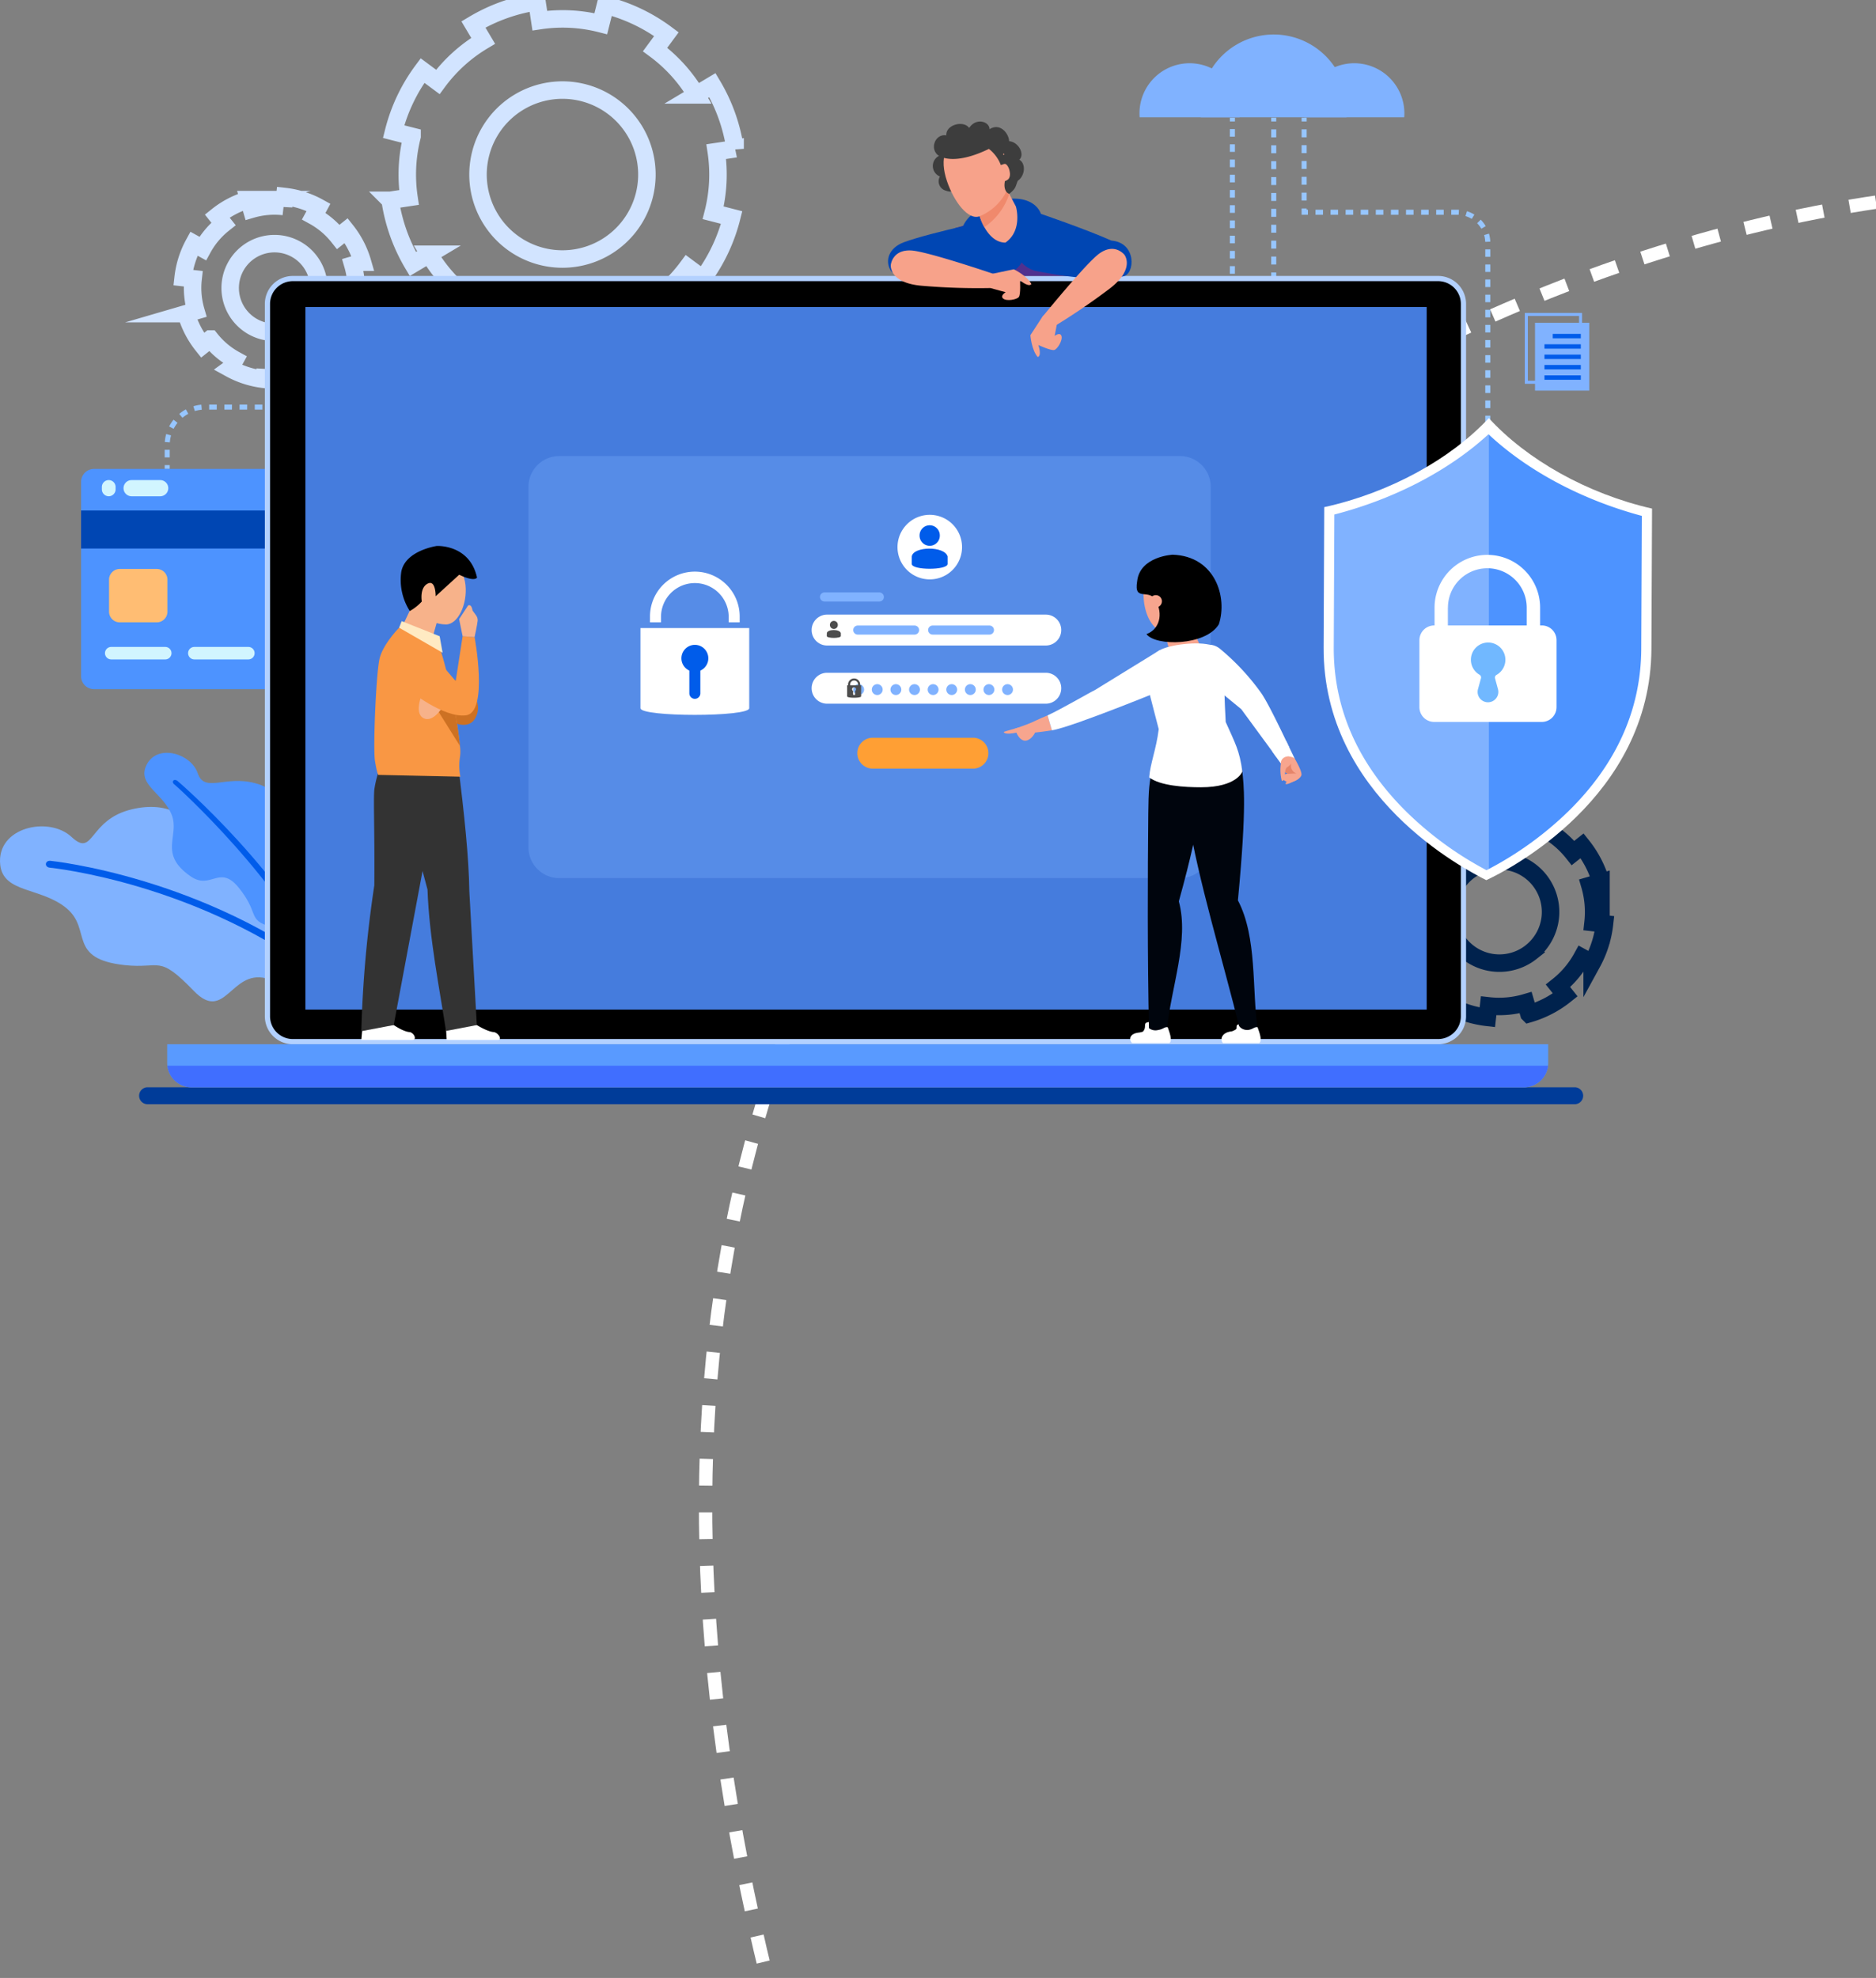 <?xml version="1.0" encoding="UTF-8"?> <svg xmlns="http://www.w3.org/2000/svg" xmlns:xlink="http://www.w3.org/1999/xlink" width="421.26" height="444" viewBox="0 0 421.26 444"><rect x="0" y="0" width="421.26" height="444" fill="#808080" stroke="none"/><defs><clipPath id="clip-path"><rect id="Rectangle_1904" data-name="Rectangle 1904" width="373" height="248" fill="#fff"></rect></clipPath><clipPath id="clip-img-26"><rect width="421.26" height="444"></rect></clipPath></defs><g id="img-26" clip-path="url(#clip-img-26)"><g id="data-security"><path id="Path_28969" data-name="Path 28969" d="M535.123,78C423.38,94.412,217.137,197.113,286.1,476.616" transform="translate(-113.863 -32.616)" fill="none" stroke="#fff" stroke-width="3" stroke-dasharray="6 6"></path><g id="Group_1585" data-name="Group 1585" clip-path="url(#clip-path)"><path id="Path_28970" data-name="Path 28970" d="M.053,324.317c.7,6.411,9.267,5,14.947,9.784s.052,11.321,13.071,12.724c8.019.864,7.454-2.5,15.426,5.76,7.019,7.273,8.328-4.72,16.181-2.823,10.131,2.447,10.9-17.535,1.571-21.42S47.342,329.9,45.631,321.5s-8-11.546-15.983-9.67c-9.883,2.323-8.488,10.981-13.579,6.219S-.872,315.836.053,324.317Z" transform="translate(-0.001 -130.175)" fill="#80b2ff"></path><path id="Path_28971" data-name="Path 28971" d="M80.888,359.168c-28.472-22.126-61.958-25.5-62.295-25.533-1.275-.123-1.128-1.661.147-1.537.342.033,34.491,3.549,63.312,25.939Z" transform="translate(-7.404 -138.864)" fill="#005cea"></path><path id="Path_28972" data-name="Path 28972" d="M56,293.574c-1.657,4.094,3.967,6.029,5.841,10.764s-3.116,8.759,4.28,13.84c4.555,3.129,6.466-2.825,10.808,2.566s2.227,6.944,6.065,8.369c6.691,2.486,13.732-7.938,9.364-13.317s-10.319-3.465-8.631-9.084,2.253-8-3.171-9.468c-6.712-1.815-11.343,2.29-12.869-2.239S58.189,288.161,56,293.574Z" transform="translate(-23.29 -121.445)" fill="#4d93ff"></path><path id="Path_28973" data-name="Path 28973" d="M101.379,346.123l1.164-.964C92.423,322.28,67.9,301.2,67.7,301.072c-.833-.558-1.42.32-.587.878C67.309,302.08,91.389,323.531,101.379,346.123Z" transform="translate(-27.896 -125.818)" fill="#005cea"></path><path id="Path_28974" data-name="Path 28974" d="M601.325,136.63H588.466V120.721h12.859Zm-12.175-.683h11.5V121.4h-11.5Z" transform="translate(-246.067 -50.479)" fill="#80b2ff"></path><path id="Path_28975" data-name="Path 28975" d="M602.2,125.6h-6.3v.989h6.3Z" transform="translate(-249.175 -52.52)" fill="#0041a6"></path><path id="Path_28976" data-name="Path 28976" d="M600.862,129.6H592.7v.989h8.162Z" transform="translate(-247.837 -54.192)" fill="#0041a6"></path><path id="Path_28977" data-name="Path 28977" d="M600.862,133.6H592.7v.989h8.162Z" transform="translate(-247.837 -55.865)" fill="#0041a6"></path><path id="Path_28978" data-name="Path 28978" d="M600.862,137.6H592.7v.989h8.162Z" transform="translate(-247.837 -57.537)" fill="#0041a6"></path><path id="Path_28979" data-name="Path 28979" d="M600.862,141.6H592.7v.989h8.162Z" transform="translate(-247.837 -59.21)" fill="#0041a6"></path><path id="Path_28980" data-name="Path 28980" d="M604.584,124.516H592.406v15.226h12.178Z" transform="translate(-247.714 -52.066)" fill="#80b2ff"></path><path id="Path_28981" data-name="Path 28981" d="M605.55,128.813h-6.3v.989h6.3Z" transform="translate(-250.577 -53.863)" fill="#005cea"></path><path id="Path_28982" data-name="Path 28982" d="M604.213,132.81h-8.162v.989h8.162Z" transform="translate(-249.238 -55.534)" fill="#005cea"></path><path id="Path_28983" data-name="Path 28983" d="M604.213,136.808h-8.162v.989h8.162Z" transform="translate(-249.238 -57.206)" fill="#005cea"></path><path id="Path_28984" data-name="Path 28984" d="M604.213,140.809h-8.162v.989h8.162Z" transform="translate(-249.238 -58.879)" fill="#005cea"></path><path id="Path_28985" data-name="Path 28985" d="M604.213,144.807h-8.162v.989h8.162Z" transform="translate(-249.238 -60.551)" fill="#005cea"></path><path id="Path_28986" data-name="Path 28986" d="M491.724,45.389h-1.136v.854h1.136Z" transform="translate(-205.139 -18.979)" fill="#97c6ff"></path><path id="Path_28987" data-name="Path 28987" d="M491.727,80.245h-1.135V78.462h1.135Zm0-3.567h-1.135V74.895h1.135Zm0-3.567h-1.135V71.327h1.135Zm0-3.567h-1.135V67.76h1.135Zm0-3.567h-1.135V64.193h1.135Zm0-3.569h-1.135V60.623h1.135Zm0-3.567h-1.135V57.056h1.135Zm0-3.567h-1.135V53.488h1.135Zm0-3.567h-1.135V49.921h1.135Z" transform="translate(-205.141 -20.874)" fill="#97c6ff"></path><path id="Path_28988" data-name="Path 28988" d="M491.724,105.1h-1.136v.854h1.136Z" transform="translate(-205.139 -43.947)" fill="#97c6ff"></path><path id="Path_28989" data-name="Path 28989" d="M475.776,45.389h-1.135v.854h1.135Z" transform="translate(-198.471 -18.979)" fill="#97c6ff"></path><path id="Path_28990" data-name="Path 28990" d="M64.69,123.5H63.555v-1.709H64.69Zm.023-3.375-1.131-.085a9.185,9.185,0,0,1,.314-1.792l1.093.307a7.856,7.856,0,0,0-.276,1.569Zm.857-3.049-1.01-.524a9.163,9.163,0,0,1,.989-1.526l.885.713a8.084,8.084,0,0,0-.864,1.336Zm1.978-2.471-.727-.873a9.18,9.18,0,0,1,1.5-1.021l.538,1a8.1,8.1,0,0,0-1.314.891Zm2.785-1.5L70,112.009a8.961,8.961,0,0,1,1.784-.349l.1,1.133a7.984,7.984,0,0,0-1.558.3Zm223.359-.336h-1.705v-1.137h1.705Zm-3.413,0h-1.706v-1.137h1.706Zm-3.412,0h-1.706v-1.137h1.706Zm-3.413,0h-1.706v-1.137h1.706Zm-3.414,0h-1.706v-1.137h1.706Zm-3.414,0h-1.705v-1.137h1.705Zm-3.413,0h-1.706v-1.137h1.706Zm-3.412,0H268.1v-1.137H269.8Zm-3.413,0h-1.706v-1.137h1.706Zm-3.414,0h-1.706v-1.137h1.706Zm-3.414,0h-1.706v-1.137h1.706Zm-3.411,0h-1.706v-1.137h1.706Zm-3.414,0H251.03v-1.137h1.706Zm-3.414,0h-1.7v-1.137h1.705Zm-3.413,0H244.2v-1.137h1.706Zm-3.414,0h-1.706v-1.137H242.5Zm-3.411,0h-1.7v-1.137h1.706Zm-3.414,0h-1.706v-1.137h1.706Zm-3.414,0h-1.705v-1.137h1.709Zm-3.413,0h-1.7v-1.137h1.706Zm-3.412,0h-1.706v-1.137h1.706Zm-3.414,0h-1.705v-1.137h1.707Zm-3.413,0H216.9v-1.137H218.6Zm-3.414,0h-1.706v-1.137h1.706Zm-3.413,0h-1.706v-1.137h1.707Zm-3.412,0h-1.706v-1.137h1.706Zm-3.414,0h-1.705v-1.137h1.705Zm-3.413,0h-1.706v-1.137h1.705Zm-3.414,0h-1.707v-1.137h1.706Zm-3.411,0h-1.706v-1.137h1.706Zm-3.414,0h-1.706v-1.137H191.3Zm-3.414,0H186.18v-1.137h1.706Zm-3.413,0h-1.706v-1.137h1.706Zm-3.414,0h-1.706v-1.137h1.706Zm-3.412,0h-1.705v-1.137h1.705Zm-3.413,0h-1.706v-1.137h1.706Zm-3.414,0h-1.706v-1.137h1.706Zm-3.413,0H165.7v-1.137h1.706Zm-3.414,0h-1.706v-1.137h1.706Zm-3.412,0h-1.705v-1.137h1.705Zm-3.413,0h-1.706v-1.137h1.706Zm-3.414,0h-1.706v-1.137h1.706Zm-3.414,0h-1.705v-1.137h1.705Zm-3.413,0h-1.706v-1.137h1.706Zm-3.412,0H141.81v-1.137h1.706Zm-3.413,0H138.4v-1.137H140.1Zm-3.414,0h-1.706v-1.137h1.706Zm-3.414,0H131.57v-1.137h1.705Zm-3.411,0h-1.706v-1.137h1.706Zm-3.414,0h-1.706v-1.137h1.706Zm-3.414,0h-1.705v-1.137h1.705Zm-3.413,0h-1.706v-1.137h1.706Zm-3.414,0H114.5v-1.137h1.706Zm-3.411,0h-1.706v-1.137H112.8Zm-3.414,0h-1.706v-1.137h1.706Zm-3.414,0h-1.705v-1.137h1.705Zm-3.413,0h-1.706v-1.137h1.706Zm-3.414,0H97.438v-1.137h1.706Zm-3.411,0H94.026v-1.137h1.706Zm-3.414,0H90.613v-1.137h1.706Zm-3.414,0H87.2v-1.137h1.706Zm-3.413,0h-1.7v-1.137h1.706Zm-3.414,0h-1.7v-1.137H82.08Zm-3.412,0h-1.7v-1.137H78.67Zm-3.414,0h-1.7v-1.137h1.706Zm220.185-.023-.078-1.135a7.982,7.982,0,0,0,1.567-.268l.3,1.1a9.044,9.044,0,0,1-1.789.3Zm3.485-.965-.516-1.014a7.782,7.782,0,0,0,1.338-.862l.706.89a9.071,9.071,0,0,1-1.526.984Zm2.83-2.255-.869-.732a7.926,7.926,0,0,0,.9-1.316l1,.544a9.322,9.322,0,0,1-1.023,1.5Zm1.729-3.182-1.086-.334a8.085,8.085,0,0,0,.311-1.561l1.129.109a8.9,8.9,0,0,1-.351,1.785Zm.4-3.549h-1.135v-1.709h1.135Zm0-3.42h-1.135V97.662h1.135Zm0-3.42h-1.135V94.242h1.135Zm0-3.418h-1.135V90.825h1.135Zm0-3.42h-1.135V87.405h1.135Zm0-3.42h-1.135V83.985h1.135Zm0-3.42h-1.135V80.566h1.135Zm0-3.418h-1.135V77.148h1.135Zm0-3.42h-1.135V73.728h1.135Zm0-3.42h-1.135V70.308h1.135Zm0-3.42h-1.135V66.889h1.135Zm0-3.42h-1.135V63.471h1.135Zm0-3.418h-1.135V60.052h1.135Zm0-3.42h-1.135V56.632h1.135Zm0-3.42h-1.135V53.213h1.135Zm0-3.42h-1.135V49.793h1.135Z" transform="translate(-26.575 -20.821)" fill="#97c6ff"></path><path id="Path_28991" data-name="Path 28991" d="M64.69,179.436H63.555v.852H64.69Z" transform="translate(-26.575 -75.031)" fill="#97c6ff"></path><path id="Path_28992" data-name="Path 28992" d="M503.465,45.389h-1.137v.854h1.137Z" transform="translate(-210.048 -18.979)" fill="#97c6ff"></path><path id="Path_28993" data-name="Path 28993" d="M503.463,65.885h-1.135V64.11h1.135Zm0-3.549h-1.135V60.558h1.135Zm0-3.549h-1.135V57.008h1.135Zm0-3.549h-1.135V53.456h1.135Zm0-3.549h-1.135V49.906h1.135Z" transform="translate(-210.048 -20.868)" fill="#97c6ff"></path><path id="Path_28994" data-name="Path 28994" d="M503.748,81.84h-1.42V80.418h1.135V80.7h.285Z" transform="translate(-210.048 -33.627)" fill="#97c6ff"></path><path id="Path_28995" data-name="Path 28995" d="M546.944,132.232H545.81v-1.7h1.135Zm0-3.393H545.81v-1.7h1.135Zm0-3.4H545.81v-1.7h1.135Zm0-3.393H545.81v-1.7h1.135Zm0-3.4H545.81v-1.7h1.135Zm0-3.394H545.81v-1.7h1.135Zm0-3.393H545.81v-1.7h1.135Zm0-3.4H545.81v-1.7h1.135Zm0-3.394H545.81v-1.7h1.135Zm0-3.4H545.81V99.988h1.135Zm0-3.393H545.81v-1.7h1.135Zm0-3.4H545.81V93.2h1.135Zm0-3.394H545.81V89.806h1.135ZM545.8,88.13a6.242,6.242,0,0,0-.254-1.531l1.09-.322a7.551,7.551,0,0,1,.3,1.8Zm-.873-2.957a6.376,6.376,0,0,0-.946-1.231l.809-.8a7.534,7.534,0,0,1,1.114,1.452Zm-2.159-2.2a6.327,6.327,0,0,0-1.411-.64l.339-1.086a7.465,7.465,0,0,1,1.666.756Zm-2.938-.92c-.122-.007-.245-.01-.368-.01h-1.292V80.908h1.292c.144,0,.291,0,.434.012Zm-3.354-.01h-1.694V80.908h1.694Zm-3.389,0H531.4V80.908h1.694Zm-3.388,0H528.01V80.908H529.7Zm-3.388,0h-1.691V80.908h1.694Zm-3.389,0h-1.694V80.908h1.694Zm-3.388,0h-1.694V80.908h1.694Zm-3.389,0h-1.694V80.908h1.694Zm-3.388,0h-1.693V80.908h1.693Zm-3.389,0H507.68V80.908h1.694Z" transform="translate(-212.286 -33.832)" fill="#97c6ff"></path><path id="Path_28996" data-name="Path 28996" d="M574.342,172.047h-1.135v.854h1.135Z" transform="translate(-239.686 -71.941)" fill="#97c6ff"></path><path id="Path_28997" data-name="Path 28997" d="M462.227,36.539c.022-.291.038-.586.038-.883a11.256,11.256,0,1,0-22.512,0c0,.3.016.591.039.883Z" transform="translate(-183.882 -10.203)" fill="#80b2ff"></path><path id="Path_28998" data-name="Path 28998" d="M525.772,36.539c.023-.291.038-.586.038-.883a11.256,11.256,0,1,0-22.512,0c0,.3.016.591.038.883Z" transform="translate(-210.454 -10.203)" fill="#80b2ff"></path><path id="Path_28999" data-name="Path 28999" d="M496.071,31.9a16.812,16.812,0,0,0,.132-2.1,16.488,16.488,0,1,0-32.976,0,16.83,16.83,0,0,0,.132,2.1Z" transform="translate(-193.698 -5.567)" fill="#80b2ff"></path><path id="Path_29000" data-name="Path 29000" d="M110.9,230.35H34.213a2.927,2.927,0,0,1-2.924-2.93V183.829a2.927,2.927,0,0,1,2.924-2.929H110.9a2.927,2.927,0,0,1,2.924,2.929V227.42A2.928,2.928,0,0,1,110.9,230.35Z" transform="translate(-13.083 -75.643)" fill="#4d93ff"></path><path id="Path_29001" data-name="Path 29001" d="M113.824,196.951H31.289v8.532h82.535Z" transform="translate(-13.083 -82.355)" fill="#0046b3"></path><path id="Path_29002" data-name="Path 29002" d="M54.054,249.582H41.918a1.4,1.4,0,1,0,0,2.8H54.054a1.4,1.4,0,0,0,0-2.8Z" transform="translate(-16.943 -104.362)" fill="#d1f5ff"></path><path id="Path_29003" data-name="Path 29003" d="M86.129,249.582H73.994a1.4,1.4,0,1,0,0,2.8H86.129a1.4,1.4,0,0,0,0-2.8Z" transform="translate(-30.356 -104.362)" fill="#d1f5ff"></path><path id="Path_29004" data-name="Path 29004" d="M118.2,249.582H106.067a1.4,1.4,0,1,0,0,2.8H118.2a1.4,1.4,0,1,0,0-2.8Z" transform="translate(-43.767 -104.362)" fill="#d1f5ff"></path><path id="Path_29005" data-name="Path 29005" d="M150.273,249.582H138.137a1.4,1.4,0,1,0,0,2.8h12.136a1.4,1.4,0,0,0,0-2.8Z" transform="translate(-57.177 -104.362)" fill="#d1f5ff"></path><path id="Path_29006" data-name="Path 29006" d="M40.856,185.214a1.542,1.542,0,0,0-1.541,1.544v.542a1.542,1.542,0,0,0,3.084,0v-.542a1.542,1.542,0,0,0-1.543-1.544Z" transform="translate(-16.44 -77.447)" fill="#d1f5ff"></path><path id="Path_29007" data-name="Path 29007" d="M47.672,187.032a1.814,1.814,0,0,0,1.812,1.815h6.422a1.815,1.815,0,1,0,0-3.63H49.484a1.813,1.813,0,0,0-1.812,1.815Z" transform="translate(-19.934 -77.448)" fill="#d1f5ff"></path><path id="Path_29008" data-name="Path 29008" d="M44.493,219.5h8.3a2.409,2.409,0,0,1,2.407,2.411v7.166a2.409,2.409,0,0,1-2.407,2.411h-8.3a2.409,2.409,0,0,1-2.407-2.411v-7.164A2.411,2.411,0,0,1,44.493,219.5Z" transform="translate(-17.598 -91.784)" fill="#ffbd73"></path><path id="Path_29009" data-name="Path 29009" d="M223.113,48.046a34.823,34.823,0,0,0,.692-13.727l1.409-.212L228,33.69l.035-.007a39.01,39.01,0,0,0-5.092-14.29l-3.666,2.189a34.786,34.786,0,0,0-9.211-10.188l2.546-3.446a38.735,38.735,0,0,0-13.687-6.508L197.876,5.6a34.606,34.606,0,0,0-13.7-.694L183.536.669a39.1,39.1,0,0,0-14.267,5.1l2.185,3.673a34.8,34.8,0,0,0-10.17,9.226l-3.439-2.55a38.825,38.825,0,0,0-6.5,13.711l4.153,1.054a34.827,34.827,0,0,0-.694,13.727l-2.99.447-1.222.193-.016,0a39.291,39.291,0,0,0,5.09,14.29l3.666-2.189a34.87,34.87,0,0,0,9.226,10.192l-2.546,3.446a38.635,38.635,0,0,0,13.674,6.506l1.051-4.16a34.721,34.721,0,0,0,13.718.7l.489,3.294.146.942a39.009,39.009,0,0,0,14.247-5.1l-2.185-3.673a35.16,35.16,0,0,0,10.189-9.237l3.439,2.55a39.05,39.05,0,0,0,6.478-13.7Zm-38.46,9.808a18.962,18.962,0,1,1,22.994-13.732,18.962,18.962,0,0,1-22.994,13.732Z" transform="translate(-62.964 -0.28)" fill="none" stroke="#d2e4ff" stroke-miterlimit="10" stroke-width="3.927"></path><path id="Path_29010" data-name="Path 29010" d="M105.534,84.879a18.293,18.293,0,0,0-5.522-4.665l.361-.659.713-1.3.009-.017a20.452,20.452,0,0,0-7.6-2.415l-.254,2.237a18.266,18.266,0,0,0-7.2.621l-.627-2.164a20.365,20.365,0,0,0-7.086,3.673l1.406,1.768a18.275,18.275,0,0,0-4.655,5.532L73.1,86.4a20.714,20.714,0,0,0-2.412,7.616l2.234.254a18.365,18.365,0,0,0,.62,7.21l-2.162.631a20.429,20.429,0,0,0,3.666,7.1l1.765-1.408a18.26,18.26,0,0,0,5.521,4.66l-.767,1.4-.309.574-.007.005a20.614,20.614,0,0,0,7.6,2.416l.254-2.237a18.307,18.307,0,0,0,7.2-.626l.63,2.166a20.32,20.32,0,0,0,7.079-3.666l-1.406-1.768a18.351,18.351,0,0,0,4.663-5.537l1.534.845.441.238a20.673,20.673,0,0,0,2.405-7.609l-2.234-.254a18.543,18.543,0,0,0-.618-7.221l2.163-.631A20.579,20.579,0,0,0,107.3,83.47Zm-8.149,19.273a9.955,9.955,0,1,1,3.709-6.687,9.978,9.978,0,0,1-3.709,6.687Z" transform="translate(-29.559 -31.704)" fill="none" stroke="#d2e4ff" stroke-miterlimit="10" stroke-width="3.927"></path><path id="Path_29011" data-name="Path 29011" d="M578.188,321.559a21.131,21.131,0,0,0-6.372-5.384l.416-.761.823-1.5.009-.019a23.573,23.573,0,0,0-8.771-2.786L564,313.687a21.1,21.1,0,0,0-8.3.716l-.727-2.5a23.491,23.491,0,0,0-8.175,4.239l1.62,2.036a21.121,21.121,0,0,0-5.375,6.384l-2.279-1.25a23.839,23.839,0,0,0-2.782,8.786l2.578.291a21.19,21.19,0,0,0,.714,8.32l-2.5.728a23.571,23.571,0,0,0,4.231,8.19L545.045,348a21.1,21.1,0,0,0,6.372,5.384L550.533,355l-.356.663-.007.007a23.753,23.753,0,0,0,8.768,2.792l.291-2.582a21.123,21.123,0,0,0,8.313-.723l.727,2.5a23.467,23.467,0,0,0,8.169-4.234l-1.623-2.036A21.14,21.14,0,0,0,580.2,345l1.77.973.509.276a23.8,23.8,0,0,0,2.775-8.781l-2.577-.291a21.431,21.431,0,0,0-.713-8.333l2.5-.729a23.723,23.723,0,0,0-4.232-8.178Zm-9.4,22.244a11.486,11.486,0,1,1,4.28-7.717A11.514,11.514,0,0,1,568.784,343.8Z" transform="translate(-224.956 -130.088)" fill="none" stroke="#00224d" stroke-miterlimit="10" stroke-width="3.927"></path><path id="Path_29012" data-name="Path 29012" d="M376.052,423.267H55.587a1.9,1.9,0,0,1,0-3.8H376.053a1.9,1.9,0,0,1,0,3.8Z" transform="translate(-22.449 -175.398)" fill="#003c99"></path><path id="Path_29013" data-name="Path 29013" d="M365.68,278.919H108.48a6.273,6.273,0,0,1-6.267-6.278v-159.9a6.273,6.273,0,0,1,6.267-6.278h257.2a6.273,6.273,0,0,1,6.267,6.278v159.9a6.271,6.271,0,0,1-6.265,6.278Z" transform="translate(-42.74 -44.519)" fill="#b3d1ff"></path><path id="Path_29014" data-name="Path 29014" d="M109.317,278.593a5.113,5.113,0,0,1-5.1-5.113v-159.9a5.112,5.112,0,0,1,5.1-5.112h257.2a5.113,5.113,0,0,1,5.1,5.112v159.9a5.114,5.114,0,0,1-5.1,5.113Z" transform="translate(-43.577 -45.357)"></path><path id="Path_29015" data-name="Path 29015" d="M369.655,118.451H117.871V276.158H369.655Z" transform="translate(-49.288 -49.53)" fill="#457cdd"></path><path id="Path_29016" data-name="Path 29016" d="M374.637,402.85v4.2a5.049,5.049,0,0,1-.038.633,5.458,5.458,0,0,1-5.418,4.833H69.98a5.455,5.455,0,0,1-5.416-4.833,5.078,5.078,0,0,1-.038-.633v-4.2Z" transform="translate(-26.981 -168.451)" fill="#599aff"></path><path id="Path_29017" data-name="Path 29017" d="M374.627,411.156a5.458,5.458,0,0,1-5.418,4.833H70.008a5.455,5.455,0,0,1-5.416-4.833Z" transform="translate(-27.009 -171.924)" fill="#406eff"></path><path id="Path_29018" data-name="Path 29018" d="M350.252,270.685h-139.4a6.909,6.909,0,0,1-6.9-6.914V182.857a6.909,6.909,0,0,1,6.9-6.914h139.4a6.909,6.909,0,0,1,6.9,6.914v80.915a6.907,6.907,0,0,1-6.9,6.914Z" transform="translate(-85.28 -73.57)" fill="#80b2ff" opacity="0.3"></path><path id="Path_29019" data-name="Path 29019" d="M356.838,291.548H334.332a3.468,3.468,0,1,1,0-6.937h22.506a3.468,3.468,0,1,1,0,6.936Z" transform="translate(-138.35 -119.01)" fill="#ff9f34"></path><path id="Path_29020" data-name="Path 29020" d="M365.811,244.05H316.7a3.468,3.468,0,1,1,0-6.937h49.114a3.468,3.468,0,1,1,0,6.937Z" transform="translate(-130.976 -99.149)" fill="#fff"></path><path id="Path_29021" data-name="Path 29021" d="M365.811,266.492H316.7a3.468,3.468,0,1,1,0-6.937h49.114a3.468,3.468,0,1,1,0,6.937Z" transform="translate(-130.976 -108.533)" fill="#fff"></path><path id="Path_29022" data-name="Path 29022" d="M331.722,265.167a1.218,1.218,0,1,1-1.218-1.222A1.218,1.218,0,0,1,331.722,265.167Z" transform="translate(-137.69 -110.368)" fill="#80b2ff"></path><path id="Path_29023" data-name="Path 29023" d="M338.9,265.167a1.218,1.218,0,1,1-1.218-1.222A1.218,1.218,0,0,1,338.9,265.167Z" transform="translate(-140.694 -110.368)" fill="#80b2ff"></path><path id="Path_29024" data-name="Path 29024" d="M346.089,265.167a1.218,1.218,0,1,1-1.218-1.222A1.218,1.218,0,0,1,346.089,265.167Z" transform="translate(-143.698 -110.368)" fill="#80b2ff"></path><path id="Path_29025" data-name="Path 29025" d="M353.271,265.167a1.218,1.218,0,1,1-1.218-1.222,1.218,1.218,0,0,1,1.218,1.222Z" transform="translate(-146.701 -110.368)" fill="#80b2ff"></path><path id="Path_29026" data-name="Path 29026" d="M360.456,265.167a1.218,1.218,0,1,1-1.218-1.222A1.218,1.218,0,0,1,360.456,265.167Z" transform="translate(-149.705 -110.368)" fill="#80b2ff"></path><path id="Path_29027" data-name="Path 29027" d="M367.638,265.167a1.218,1.218,0,1,1-1.218-1.222A1.218,1.218,0,0,1,367.638,265.167Z" transform="translate(-152.708 -110.368)" fill="#80b2ff"></path><path id="Path_29028" data-name="Path 29028" d="M374.819,265.167a1.218,1.218,0,1,1-1.218-1.222A1.218,1.218,0,0,1,374.819,265.167Z" transform="translate(-155.711 -110.368)" fill="#80b2ff"></path><path id="Path_29029" data-name="Path 29029" d="M382,265.167a1.218,1.218,0,1,1-1.218-1.222A1.218,1.218,0,0,1,382,265.167Z" transform="translate(-158.716 -110.368)" fill="#80b2ff"></path><path id="Path_29030" data-name="Path 29030" d="M389.186,265.167a1.218,1.218,0,1,1-1.218-1.222A1.218,1.218,0,0,1,389.186,265.167Z" transform="translate(-161.719 -110.368)" fill="#80b2ff"></path><path id="Path_29031" data-name="Path 29031" d="M353.6,213.107a7.246,7.246,0,1,0-7.233-7.246A7.246,7.246,0,0,0,353.6,213.107Z" transform="translate(-144.831 -83.05)" fill="#fff"></path><path id="Path_29032" data-name="Path 29032" d="M357.173,207.289a2.276,2.276,0,0,0,1.773-.873,2.236,2.236,0,0,0,.489-1.415,2.273,2.273,0,1,0-4.545,0,2.226,2.226,0,0,0,.49,1.415A2.286,2.286,0,0,0,357.173,207.289Z" transform="translate(-148.397 -84.771)" fill="#005cea"></path><path id="Path_29033" data-name="Path 29033" d="M359.922,215.094c0,1.443-8.04,1.443-8.04,0v-1.681c.318-2.3,7.384-2.394,8.038,0Z" transform="translate(-147.139 -88.503)" fill="#005cea"></path><path id="Path_29034" data-name="Path 29034" d="M329.855,263.3v-.186a1.362,1.362,0,1,0-2.724,0v.186h-.207v2.46c0,.424,3.146.424,3.146,0V263.3Zm-2.24-.186a.882.882,0,1,1,1.763,0v.186h-1.763Zm1.109,1.426v.711a.226.226,0,0,1-.236.219.211.211,0,0,1-.219-.219v-.711a.418.418,0,0,1-.219-.365.438.438,0,1,1,.674.365Z" transform="translate(-136.703 -109.453)" fill="#4d4d4d"></path><path id="Path_29035" data-name="Path 29035" d="M321.177,241.363a.89.89,0,0,0,.692-.339.869.869,0,0,0,.191-.553.887.887,0,1,0-1.773,0,.876.876,0,0,0,.191.553A.892.892,0,0,0,321.177,241.363Z" transform="translate(-133.928 -100.182)" fill="#4d4d4d"></path><path id="Path_29036" data-name="Path 29036" d="M322.233,244.407c0,.563-3.155.563-3.155,0l.017-.655c.123-.9,2.882-.936,3.137,0Z" transform="translate(-133.422 -101.637)" fill="#4d4d4d"></path><path id="Path_29037" data-name="Path 29037" d="M343.049,243.358H330.3a1.018,1.018,0,0,1,0-2.036h12.754a1.018,1.018,0,0,1,0,2.036Z" transform="translate(-137.687 -100.909)" fill="#80b2ff"></path><path id="Path_29038" data-name="Path 29038" d="M329.783,230.594H317.468a1.018,1.018,0,1,1,0-2.036h12.314a1.018,1.018,0,1,1,0,2.036Z" transform="translate(-132.323 -95.571)" fill="#80b2ff"></path><path id="Path_29039" data-name="Path 29039" d="M371.96,243.358H359.206a1.018,1.018,0,1,1,0-2.036H371.96a1.018,1.018,0,1,1,0,2.036Z" transform="translate(-149.776 -100.909)" fill="#80b2ff"></path><path id="Path_29040" data-name="Path 29040" d="M247.174,242.291v17.994c0,2,24.422,2,24.422,0V242.291Z" transform="translate(-103.356 -101.314)" fill="#fff"></path><path id="Path_29041" data-name="Path 29041" d="M265.993,254.821a3.02,3.02,0,1,0-3.014-3.02A3.02,3.02,0,0,0,265.993,254.821Z" transform="translate(-109.964 -104.028)" fill="#005cea"></path><path id="Path_29042" data-name="Path 29042" d="M267.271,263.738a1.238,1.238,0,0,1-1.236-1.238v-6.927h2.471V262.5A1.237,1.237,0,0,1,267.271,263.738Z" transform="translate(-111.242 -106.868)" fill="#005cea"></path><path id="Path_29043" data-name="Path 29043" d="M270.993,231.981h-2.471V230.77a7.6,7.6,0,1,0-15.2,0v1.211h-2.471V230.77a10.071,10.071,0,1,1,20.141,0Z" transform="translate(-104.894 -92.285)" fill="#fff"></path><path id="Path_29044" data-name="Path 29044" d="M448.676,239.89l1.168,4.7.212.873c.236,1.111,7.556.64,7.04-.66l-.436-.956L454.41,238.9Z" transform="translate(-187.613 -99.897)" fill="#f7a58e"></path><path id="Path_29045" data-name="Path 29045" d="M441.316,223.506c-.074,5.1,2.287,9.242,5.984,9.223s7.273-3.159,7.4-9.289a6.827,6.827,0,0,0-6.727-7.04A6.944,6.944,0,0,0,441.316,223.506Z" transform="translate(-184.535 -90.487)" fill="#f7a58e"></path><path id="Path_29046" data-name="Path 29046" d="M446.756,213.993s-7.363.364-7.975,5.951c-.815,4.9,2.855,1.3,4.354,4.59,1.718,3.769-.033,6.528-2.265,7.277,1.984,2.777,13.331,2.677,16.252-2.194C459.119,223.51,456.29,214.332,446.756,213.993Z" transform="translate(-183.427 -89.481)"></path><path id="Path_29047" data-name="Path 29047" d="M445.961,232.022a1.374,1.374,0,1,0-1.935-.158A1.374,1.374,0,0,0,445.961,232.022Z" transform="translate(-185.532 -96.006)" fill="#f7a58e"></path><path id="Path_29048" data-name="Path 29048" d="M443.714,394.54c-.345-.367-1.973-.372-2.123.17s.139.931-.548,1.787a6.9,6.9,0,0,0,2.227,0C443.7,396.373,444.059,394.907,443.714,394.54Z" transform="translate(-184.422 -164.869)" fill="#fff"></path><path id="Path_29049" data-name="Path 29049" d="M447.21,352.6h-3.969c-.371-16.821-.3-35.133-.166-48.923.049-4.939.184-7.437,1.078-10.4,1.807-5.987,10.3-4.145,10.9,1.28.252,3.011.436,8.887-5.12,28.851C452.336,332.2,448.138,342.738,447.21,352.6Z" transform="translate(-185.226 -121.079)" fill="#00050d"></path><path id="Path_29050" data-name="Path 29050" d="M438.183,397.476a4.3,4.3,0,0,0,2.206-.984,2.416,2.416,0,0,0,2.123.4c1.126-.168,1.274-.692,2.082-.622.34.949,1.17,3.077.37,3.571h-8.342C435.875,399.159,435.9,397.7,438.183,397.476Z" transform="translate(-182.39 -165.697)" fill="#fff"></path><path id="Path_29051" data-name="Path 29051" d="M478.74,395.3c-.291-.308-1.659-.313-1.784.143s.116.781-.462,1.5a5.891,5.891,0,0,0,1.872,0C478.728,396.839,479.031,395.61,478.74,395.3Z" transform="translate(-199.246 -165.204)" fill="#fff"></path><path id="Path_29052" data-name="Path 29052" d="M457.707,294.7c.815-6.2,11.825-5.565,12.557-.15.264,2.913,1.072,7.3-1,28.94,4.364,8.262,3.132,20.109,4.435,28.833.144,1.327-3.607,1.647-3.9.465-4-16.185-9.588-34.344-11.667-47.808C457.381,300.1,457.306,297.776,457.707,294.7Z" transform="translate(-191.289 -121.377)" fill="#00050d"></path><path id="Path_29053" data-name="Path 29053" d="M473.661,397.058a3.072,3.072,0,0,0,1.7-1.182,2.343,2.343,0,0,0,2.057.854c1.126-.168,1.274-.692,2.083-.622.34.949,1.169,3.077.37,3.571h-8.115C471.013,399,471.374,397.286,473.661,397.058Z" transform="translate(-197.119 -165.535)" fill="#fff"></path><path id="Path_29054" data-name="Path 29054" d="M397.28,279.971l-.411-2.067c1.008-.393,2.536-1.21,4.313-1.9l.975,3.35C400.191,279.644,398.446,279.858,397.28,279.971Z" transform="translate(-165.95 -115.409)" fill="#f7a58e"></path><path id="Path_29055" data-name="Path 29055" d="M404.283,265.434c3.426-1.6,9.3-5.062,10.648-5.7l14.479-8.909c3.124-.949,6.765,5.244,2.817,8.037,0,0-22.392,9.233-26.966,9.915Z" transform="translate(-169.051 -104.843)" fill="#fff"></path><path id="Path_29056" data-name="Path 29056" d="M393.679,282.939c-1.4-.421-1.886-2.487-1.92-2.644l2.9-1.059c1.409-.57,2.217,1.137,1.327,2.369C395.982,281.6,395.013,283.25,393.679,282.939Z" transform="translate(-163.814 -116.715)" fill="#f7a58e"></path><path id="Path_29057" data-name="Path 29057" d="M390.6,281.749c-3.348.72-3.218-.1-3.218-.1s1.13-.376,3.169-.934C391.729,280.45,391.407,281.488,390.6,281.749Z" transform="translate(-161.983 -117.363)" fill="#f7a58e"></path><path id="Path_29058" data-name="Path 29058" d="M442.968,258.634c-.7-3.394-1.069-6.744,2.422-8.851,2.071-1.248,8.724-2.142,11.834-1.109,3.134,1.4,2.457,7.524,3.044,17.19,2.161,4.824,3.1,6.408,3.738,11.108,0,0-1.156,3.539-9.3,3.545-3.7,0-9.142-.327-11.618-2.217.246-3.2,1.584-6.292,2.141-10.827C445.234,267.473,443.019,259.024,442.968,258.634Z" transform="translate(-185.034 -103.794)" fill="#fff"></path><path id="Path_29059" data-name="Path 29059" d="M466.428,249.582a52.474,52.474,0,0,1,9.31,9.958c1.761,2.439,6.324,12.249,6.324,12.249l-2.9,2.145L471.3,263.214l-9.595-7.884C458.381,251.925,462.707,246.736,466.428,249.582Z" transform="translate(-192.566 -104.019)" fill="#fff"></path><path id="Path_29060" data-name="Path 29060" d="M495.972,289.814l-1.883-3.9a4.857,4.857,0,0,1-3.216,2.219s2.024,2.917,2.518,3.413S495.932,291.205,495.972,289.814Z" transform="translate(-205.258 -119.556)" fill="#fff"></path><path id="Path_29061" data-name="Path 29061" d="M494.382,293.394c.007.03,0,.068.007.1a2.8,2.8,0,0,0,1.477,2.248.159.159,0,0,0,.076.03c-1.023-.205-1.329,1.168-.809,1.484,1.506,1.021,3.652-.384,3.834-1.234s-1.531-3.724-1.531-3.724C496.56,291.584,494.322,291.7,494.382,293.394Z" transform="translate(-206.725 -122.05)" fill="#f7a58e"></path><path id="Path_29062" data-name="Path 29062" d="M494.395,294.384a2.7,2.7,0,0,0,1.529,2.269c.844-.023,1.144-.075,1.949-.073a1.862,1.862,0,0,1-1.186-2.265A2.264,2.264,0,0,0,494.395,294.384Z" transform="translate(-206.731 -122.943)" fill="#e6856a"></path><path id="Path_29063" data-name="Path 29063" d="M494.268,293.278a9.777,9.777,0,0,0,.186,4.037s.808.042.734-1.488c-.019-.4.038-1.264.432-1.552,1.211-.8,1.407-1.538.961-2.142C495.987,291.328,494.313,292.143,494.268,293.278Z" transform="translate(-206.624 -122.02)" fill="#f7a58e"></path><path id="Path_29064" data-name="Path 29064" d="M498.854,299.965c-.658.457-2.4,1.342-2.672,1.123s1.118-1.7,2.015-1.9S499.193,299.73,498.854,299.965Z" transform="translate(-207.463 -125.092)" fill="#f7a58e"></path><path id="Path_29065" data-name="Path 29065" d="M396.039,96.177c1.879-2.727.15-11.215-7.877-13.654-6.78-1.753-10.31.4-19.481,2.9l1.369,10.754h25.989Z" transform="translate(-154.164 -34.24)" fill="#50318f"></path><path id="Path_29066" data-name="Path 29066" d="M368.825,83.743s-16.43,3.4-22.5,5.635c-3.478,1.28-4.341,4.164-3,6.381,1.985,3.284,25.557.954,25.557.954C377.018,94.433,372.714,83.6,368.825,83.743Z" transform="translate(-143.312 -35.016)" fill="#0046b3"></path><path id="Path_29067" data-name="Path 29067" d="M397.015,82.149s10.492,3.566,16.394,6.2c5.727.452,5.353,7.576,2.639,8.035-6.233,1.695-19.967-1.3-19.967-1.3C388.121,92.263,393.145,81.746,397.015,82.149Z" transform="translate(-163.853 -34.346)" fill="#0046b3"></path><path id="Path_29068" data-name="Path 29068" d="M371.657,87.176s-3.308-5.043,4.9-8.95,13.732,0,12.364,4.727-6.207,7.882-6.207,7.882S374.53,90.878,371.657,87.176Z" transform="translate(-155.132 -32.042)" fill="#0046b3"></path><path id="Path_29069" data-name="Path 29069" d="M383.006,84.018c3.951-2.747,2.363-8.094,2.363-8.094l-1.5-2.86-1.246-2.38-6.591,2.543,1.2,4.888a12.63,12.63,0,0,0,1.043,2.425C379.187,82.163,380.721,84.01,383.006,84.018Z" transform="translate(-157.24 -29.556)" fill="#f7a28a"></path><path id="Path_29070" data-name="Path 29070" d="M378.278,80.539a14.376,14.376,0,0,0,5.6-7.476l-1.246-2.38-6.591,2.543,1.2,4.888A12.525,12.525,0,0,0,378.278,80.539Z" transform="translate(-157.24 -29.556)" fill="#f0896c"></path><path id="Path_29071" data-name="Path 29071" d="M361.739,59.815a2.546,2.546,0,0,0-.155,4.776,2.184,2.184,0,0,0,1.31,3.182C367.965,69.64,367.473,58.681,361.739,59.815Z" transform="translate(-150.527 -24.977)" fill="#3d3d3d"></path><path id="Path_29072" data-name="Path 29072" d="M364.932,62.251c1.555,4.6,4.789,8.9,7.392,7.826,4.415-1.817,8.12-6.758,6.287-11.961s-5.77-7.593-9.945-6.118S363.164,57.025,364.932,62.251Z" transform="translate(-152.277 -21.563)" fill="#f7a28a"></path><path id="Path_29073" data-name="Path 29073" d="M361.246,54.361c.931.792,4.387,2.138,11.53-1.328a8.365,8.365,0,0,1,2.677,3.618c.673-.16.946-.511,1.409.066.64.8.979,2.543.182,3.187a1.826,1.826,0,0,1-.663.341c-.286,1.222-.013,2.569.971,2.869,1.52-1.225,1.338-1.509,1.9-2.919,1.773-1.246,1.777-3.983.349-4.73,1.355-1.273-.281-4.061-2.287-4.155.014-1.542-1.945-4.3-4.409-2.686.071-1.659-2.935-2.747-4.559-.3-1.31-1.791-5.286-.708-5.133,1.672C360.8,49.572,359.484,52.81,361.246,54.361Z" transform="translate(-150.716 -19.607)" fill="#3d3d3d"></path><path id="Path_29074" data-name="Path 29074" d="M343.766,99.906s-.417,4,6.933,4.637a147.966,147.966,0,0,0,15.433.516l.753-3.165s-14.846-5.045-18.48-5.265C344.075,96.365,343.766,99.906,343.766,99.906Z" transform="translate(-143.744 -40.399)" fill="#f7a28a"></path><path id="Path_29075" data-name="Path 29075" d="M382.374,104.874l4.689-.98s3.022,1.448,3.96,3.331c-.687.772-2.56-.855-2.56-.855s.189,3.148-.271,3.746-2.763,1-3.518.349.559-1.422.559-1.422L381.8,108.1S380.2,105.705,382.374,104.874Z" transform="translate(-159.413 -43.443)" fill="#f7a28a"></path><path id="Path_29076" data-name="Path 29076" d="M387.4,59.417a.129.129,0,1,0-.129.129.129.129,0,0,0,.129-.129Z" transform="translate(-161.885 -24.791)" fill="#f7a28a"></path><path id="Path_29077" data-name="Path 29077" d="M420.677,97.37s2.475,3.161-3.407,7.622a148.32,148.32,0,0,1-12.79,8.667l-2.32-2.279s9.889-12.187,12.847-14.309C418.533,94.538,420.677,97.37,420.677,97.37Z" transform="translate(-168.163 -40.15)" fill="#f7a28a"></path><path id="Path_29078" data-name="Path 29078" d="M400.272,121.829l-2.618,4.019s.248,3.344,1.658,4.906c.968-.361.135-2.7.135-2.7s2.858,1.321,3.582,1.109,1.932-2.216,1.6-3.157-1.526.005-1.526.005l.568-2.992C404.139,121.347,401.369,120.144,400.272,121.829Z" transform="translate(-166.279 -50.603)" fill="#f7a28a"></path><path id="Path_29079" data-name="Path 29079" d="M169.973,220.638c.455,4.291-1.7,8.863-4.418,8.83-3.724-.045-8.54-3.115-8.995-7.406s2.18-8.088,5.885-8.48S169.519,216.349,169.973,220.638Z" transform="translate(-65.444 -89.295)" fill="#f7b28a"></path><path id="Path_29080" data-name="Path 29080" d="M139.757,395.326a32.983,32.983,0,0,1,6.961,0c2.529,1.672,3.62,1.575,3.62,1.575,1.081.283,1.562,1.77.624,1.77H139.442Z" transform="translate(-58.308 -165.228)" fill="#fff"></path><path id="Path_29081" data-name="Path 29081" d="M172.053,395.325a32.8,32.8,0,0,1,6.961,0c2.785,1.672,3.861,1.575,3.861,1.575,1.124.283,1.834,1.77.9,1.77H172.25Z" transform="translate(-71.944 -165.227)" fill="#fff"></path><path id="Path_29082" data-name="Path 29082" d="M160.685,240.012l-7.242-2.45,5.247-10.946,5.091,2.45Z" transform="translate(-64.162 -94.76)" fill="#f7b28a"></path><path id="Path_29083" data-name="Path 29083" d="M174.141,262.645s5.618,4.124,2.875,8.5c-2.044,3.261-8.585-.271-8.585-4.065C168.434,263.661,171.061,261.644,174.141,262.645Z" transform="translate(-70.43 -109.717)" fill="#cd7123"></path><path id="Path_29084" data-name="Path 29084" d="M144.667,292.006a24.672,24.672,0,0,0-2.255,7.018c-.321,1.661.058,9.171-.052,21.819a265.523,265.523,0,0,0-2.919,32.737l7.277-1.38,11.14-59.513Z" transform="translate(-58.307 -122.102)" fill="#333"></path><path id="Path_29085" data-name="Path 29085" d="M166.4,294.612c1.43,11.23,2.464,21.309,2.556,28.661l1.682,30.017-6.919,1.325c-1.418-9.315-3.782-20.947-4.153-31.74L152.02,294.7Z" transform="translate(-63.567 -123.192)" fill="#333"></path><path id="Path_29086" data-name="Path 29086" d="M144.612,272.1c.479,2.9.741,3.1.741,3.1l18.433.407a12.628,12.628,0,0,1-.085-4.447,9.121,9.121,0,0,0-.016-2.468c-.175-1.879-.573-4.621-1.105-7.622-1.15-6.452-2.931-14.1-4.5-16.977l-8.047-1.935s-3.588,3.646-4.378,6.874S144.134,269.2,144.612,272.1Z" transform="translate(-60.406 -101.259)" fill="#f99744"></path><path id="Path_29087" data-name="Path 29087" d="M167.006,271.017l6.109,9.744c-.175-1.879-.573-4.621-1.106-7.622Z" transform="translate(-69.833 -113.325)" fill="#cd7123"></path><path id="Path_29088" data-name="Path 29088" d="M162.547,266.843s-2.164,4.671.083,5.921,4.5-2.752,4.5-2.752Z" transform="translate(-67.577 -111.58)" fill="#f7b28a"></path><path id="Path_29089" data-name="Path 29089" d="M167.452,245.453l-1.559,10.078-4.849-5.718s-4.357-4.426-7.855-.431,1.961,7.992,1.961,7.992,7.978,6.506,13.071,5.83,1.914-17.561,1.914-17.561Z" transform="translate(-63.567 -102.636)" fill="#f99744"></path><path id="Path_29090" data-name="Path 29090" d="M177.977,240.442l-.786-3.84,2-3.047s.747-.551,1.021,1.14c.548.787,1.218,1.37,1.138,2.258s-.689,3.677-.689,3.677Z" transform="translate(-74.092 -97.625)" fill="#f7b28a"></path><path id="Path_29091" data-name="Path 29091" d="M154.037,241.1l.569-1.476,8.525,3.39.67,3.708Z" transform="translate(-64.41 -100.199)" fill="#ffeac2"></path><path id="Path_29092" data-name="Path 29092" d="M156.659,225.234a12.918,12.918,0,0,1-1.911-8.8c.869-4.794,7.96-5.8,7.96-5.8s7.395-.436,9.048,7.1c-.783,1-4-.653-4-.653l-5.291,4.836s.062-3.791-1.8-2.832-1.309,4.009-1.309,4.009A10.735,10.735,0,0,1,156.659,225.234Z" transform="translate(-64.637 -88.075)"></path><path id="Path_29093" data-name="Path 29093" d="M507.66,192.546v0Z" transform="translate(-212.278 -80.428)" fill="#d9ffff"></path><path id="Path_29094" data-name="Path 29094" d="M507.66,192.546v0Z" transform="translate(-212.278 -80.428)" fill="#d9ffff"></path><path id="Path_29095" data-name="Path 29095" d="M641,193.143v0Z" transform="translate(-268.034 -80.678)" fill="#d9ffff"></path><path id="Path_29096" data-name="Path 29096" d="M641,193.143v0Z" transform="translate(-268.034 -80.678)" fill="#d9ffff"></path><path id="Path_29097" data-name="Path 29097" d="M547.916,161.3c-8.589,9.215-22.293,16.769-36.957,19.987-.005.98-.03,6.417-.141,31.472-.149,33.423,31.6,49.756,36.531,52.262,4.776-2.2,36.929-18.51,37.078-51.934.111-25.055.135-30.489.14-31.472C569.935,178.269,556.421,170.594,547.916,161.3Z" transform="translate(-213.598 -67.447)" fill="#fff"></path><path id="Path_29098" data-name="Path 29098" d="M549.475,167.532c-8.854,8.136-21.121,14.531-34.607,18.016l-.134,29.812c-.058,13.64,5.348,25.982,16.078,36.679a76.955,76.955,0,0,0,18.225,13.35c.161-.082.338-.175.514-.266V167.6C549.528,167.579,549.5,167.556,549.475,167.532Z" transform="translate(-215.236 -70.053)" fill="#80b2ff"></path><path id="Path_29099" data-name="Path 29099" d="M574.576,167.652V265.17a76.962,76.962,0,0,0,17.83-12.917c10.822-10.6,16.344-22.892,16.4-36.534l.134-29.812C595.524,182.312,583.35,175.833,574.576,167.652Z" transform="translate(-240.258 -70.104)" fill="#4d93ff"></path><path id="Path_29100" data-name="Path 29100" d="M575.258,229.905h-.364v-3.99a11.853,11.853,0,1,0-23.706,0v3.99h-.078a3.324,3.324,0,0,0-3.324,3.325v15.012a3.324,3.324,0,0,0,3.324,3.325h24.147a3.324,3.324,0,0,0,3.324-3.325V233.23a3.3,3.3,0,0,0-3.323-3.325Zm-21.063-3.99a8.846,8.846,0,1,1,17.692,0v3.99H554.18v-3.99Z" transform="translate(-229.057 -89.51)" fill="#fff"></path><path id="Path_29101" data-name="Path 29101" d="M575.4,251.757a3.873,3.873,0,1,0-5.824,3.341.7.7,0,0,1,.349.776l-.681,2.486a2.327,2.327,0,1,0,4.494,0l-.665-2.454a.691.691,0,0,1,.364-.776A3.9,3.9,0,0,0,575.4,251.757Z" transform="translate(-237.362 -103.65)" fill="#71b8ff"></path></g></g></g></svg> 
